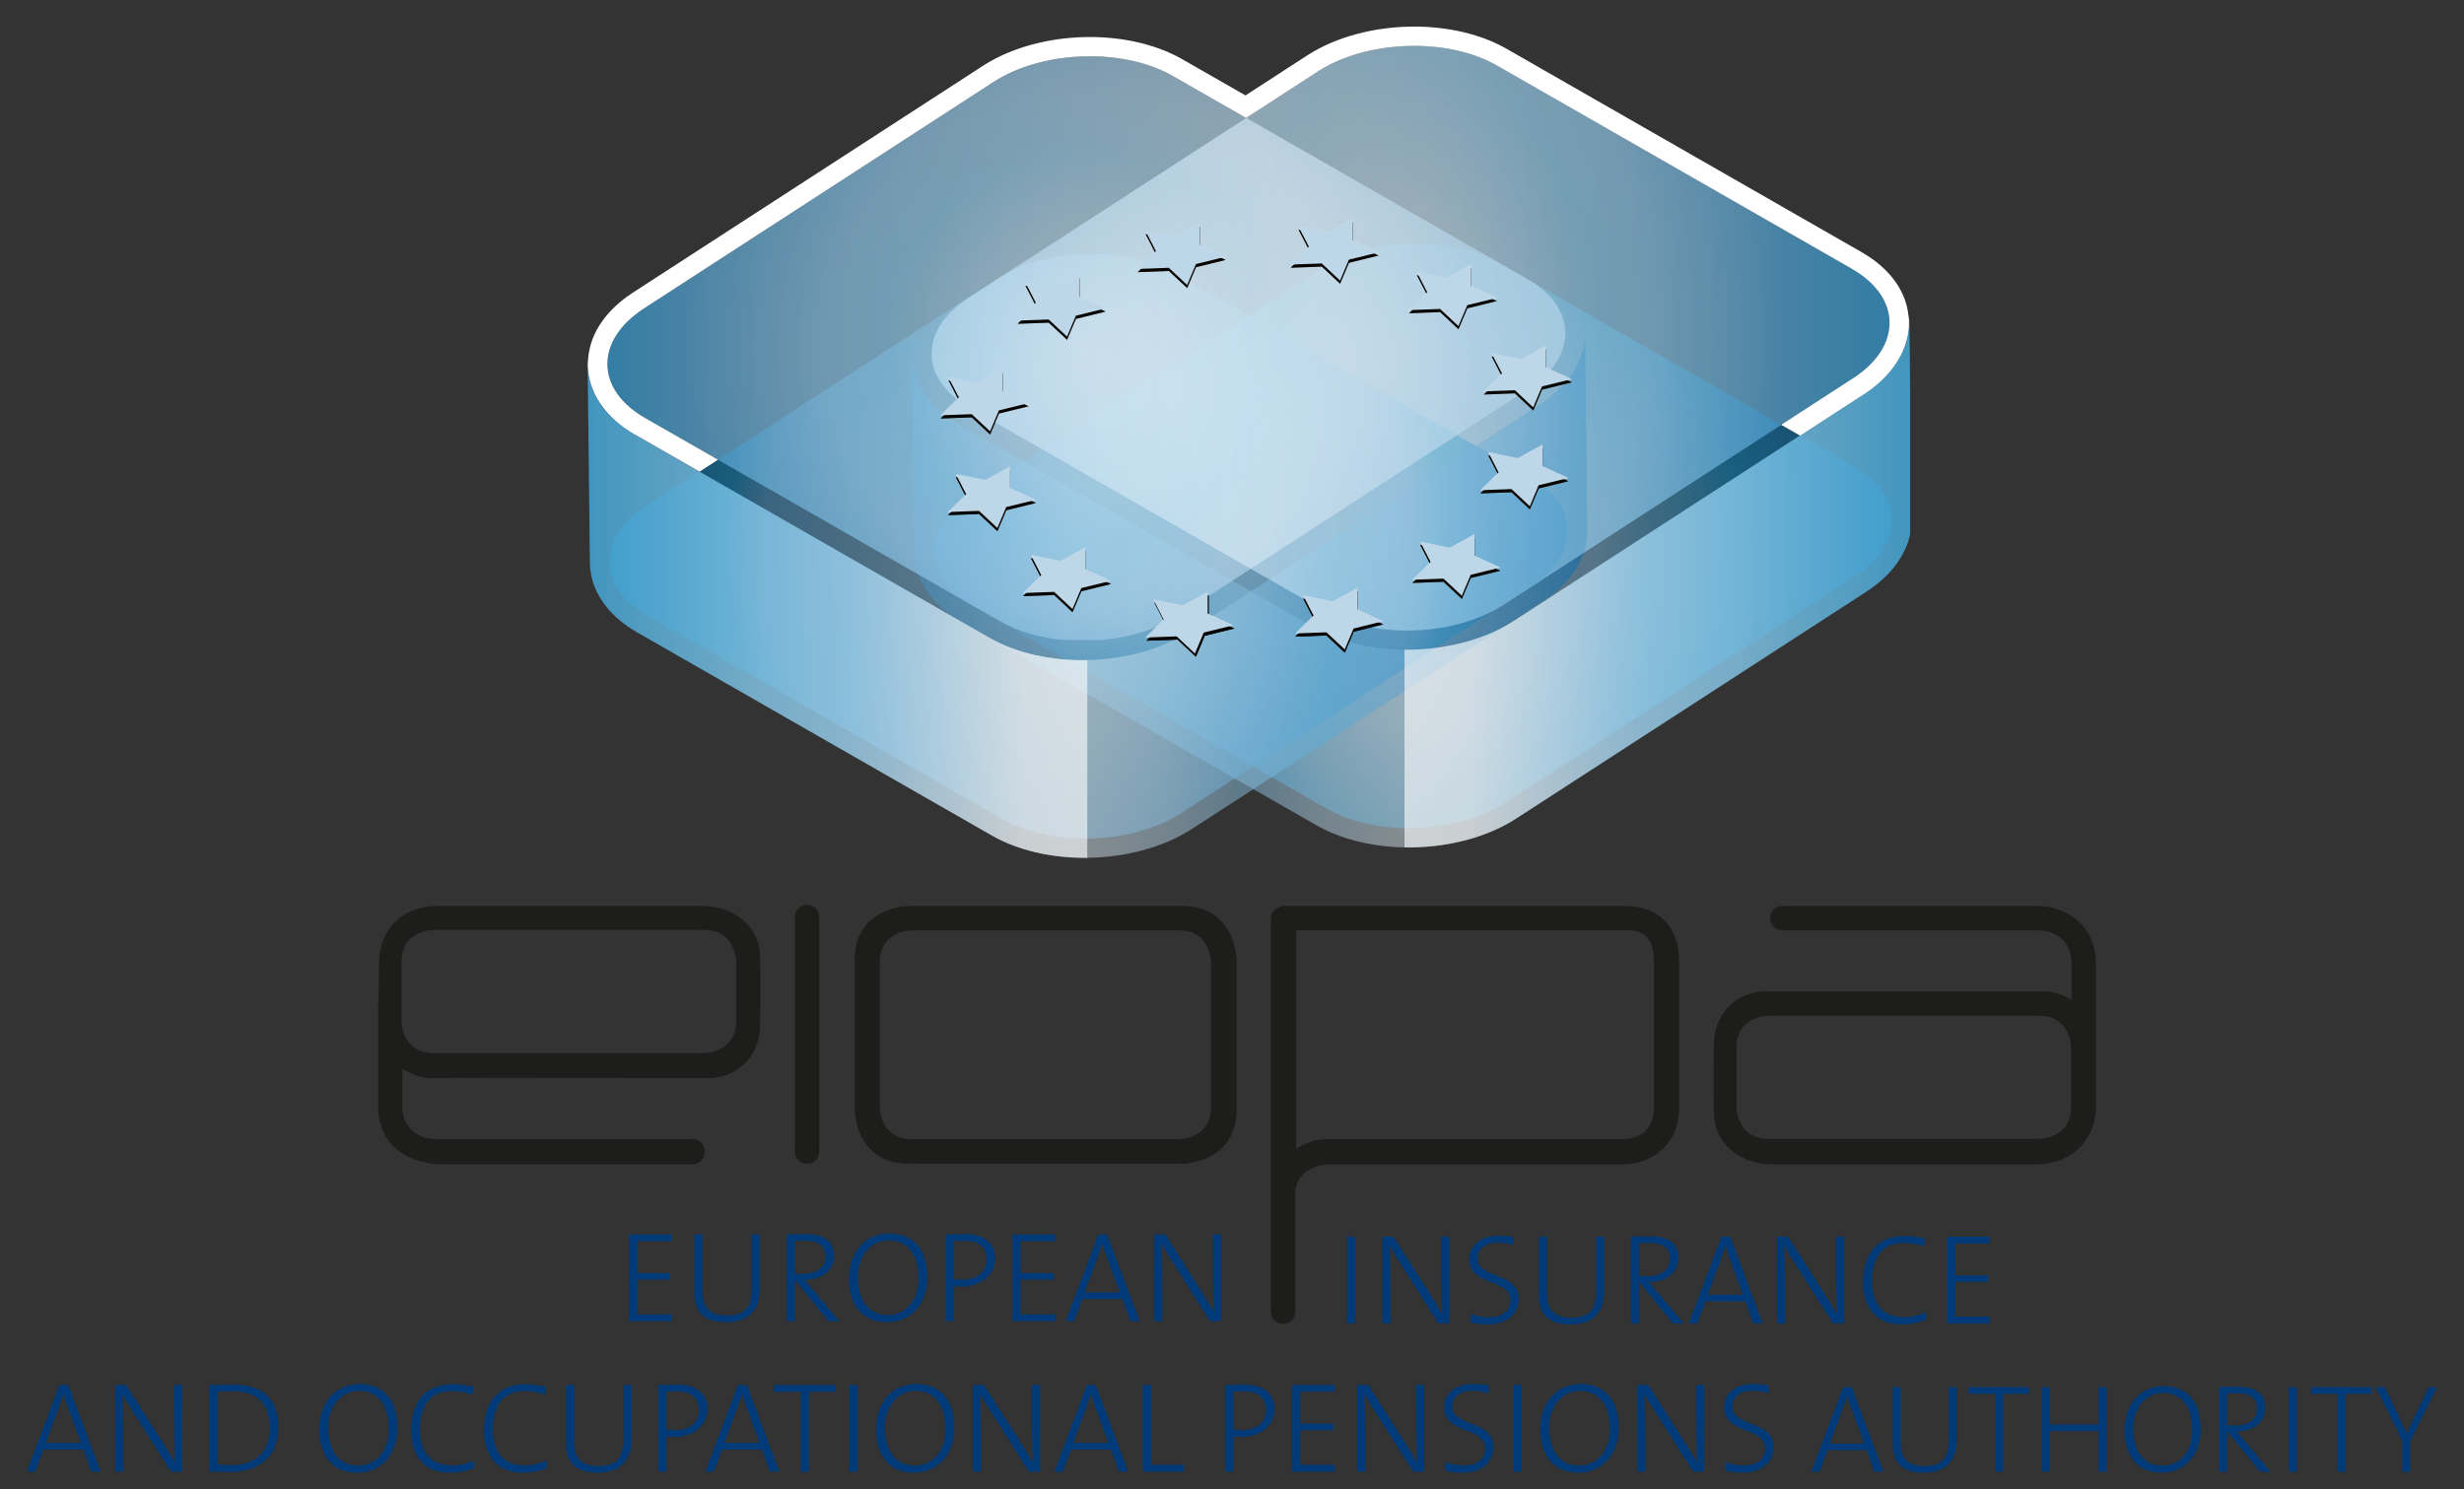 <svg xmlns="http://www.w3.org/2000/svg" xmlns:xlink="http://www.w3.org/1999/xlink" viewBox="0 0 767.34 463.85"><rect x="0" y="0" width="767.34" height="463.85" fill="#333333" stroke="none"/><defs><style>      .cls-1 {        fill: none;      }      .cls-2 {        fill: url(#Neues_Verlaufsfeld_7_unten);      }      .cls-2, .cls-3, .cls-4, .cls-5, .cls-6, .cls-7 {        mix-blend-mode: multiply;      }      .cls-2, .cls-6, .cls-7 {        opacity: .6;      }      .cls-3 {        fill: url(#Neues_Verlaufsfeld_oben_neu);      }      .cls-3, .cls-5 {        opacity: .4;      }      .cls-8 {        fill: #003a78;      }      .cls-9 {        fill: url(#radial-gradient-2);      }      .cls-4 {        opacity: .5;      }      .cls-10 {        fill: url(#linear-gradient-4);      }      .cls-11 {        fill: url(#linear-gradient-3);      }      .cls-12 {        fill: url(#linear-gradient-2);      }      .cls-13 {        fill: url(#Neues_Verlaufsfeld_10);      }      .cls-14 {        fill: url(#radial-gradient);      }      .cls-15 {        fill: url(#linear-gradient);      }      .cls-16 {        fill: #1d1d1b;      }      .cls-17 {        isolation: isolate;      }      .cls-18 {        clip-path: url(#clippath-11);      }      .cls-19 {        clip-path: url(#clippath-10);      }      .cls-20 {        clip-path: url(#clippath-1);      }      .cls-21 {        clip-path: url(#clippath-3);      }      .cls-22 {        clip-path: url(#clippath-4);      }      .cls-23 {        clip-path: url(#clippath-2);      }      .cls-24 {        clip-path: url(#clippath-7);      }      .cls-25 {        clip-path: url(#clippath-9);      }      .cls-26 {        clip-path: url(#clippath-8);      }      .cls-27 {        clip-path: url(#clippath-5);      }      .cls-5 {        fill: url(#linear-gradient-5);      }      .cls-28, .cls-7 {        fill: #fff;      }      .cls-29 {        fill: #bdd6e8;      }      .cls-6 {        fill: url(#Neues_Verlaufsfeld_7_unten-2);      }      .cls-30 {        fill: url(#Neues_Verlaufsfeld_5);      }      .cls-31 {        fill: #080500;      }      .cls-32 {        fill: #a4c6df;      }    </style><radialGradient id="Neues_Verlaufsfeld_10" data-name="Neues Verlaufsfeld 10" cx="440.01" cy="166.95" fx="440.01" fy="166.95" r="123.57" gradientUnits="userSpaceOnUse"><stop offset="0" stop-color="#d5e6ef"></stop><stop offset=".16" stop-color="#b7d7e9"></stop><stop offset=".29" stop-color="#90c3e2"></stop><stop offset=".48" stop-color="#74b4db"></stop><stop offset=".56" stop-color="#56a7d3"></stop><stop offset=".65" stop-color="#3e9dcd"></stop><stop offset=".82" stop-color="#008bca"></stop><stop offset=".91" stop-color="#007dc0"></stop><stop offset="1" stop-color="#0072b5"></stop></radialGradient><clipPath id="clippath-1"><rect class="cls-1" x="206.65" y="-63.65" width="413.61" height="406.68"></rect></clipPath><clipPath id="clippath-2"><path class="cls-1" d="M410.44,22.26l-109,70.63c-7.51,4.87-11.28,11.06-11.31,17.15v.16c.03,6.2,3.94,12.28,11.7,16.73l110.54,63.33c15.45,8.85,40.56,8.02,55.8-1.85l109-70.63c15.24-9.87,15.06-25.19-.39-34.05l-110.54-63.33c-7.17-4.11-16.42-6.13-25.8-6.13-10.83,0-21.83,2.7-29.99,7.98"></path></clipPath><radialGradient id="radial-gradient" cx="-36.81" cy="560.83" fx="-36.81" fy="560.83" r="1" gradientTransform="translate(4636.02 -101595.95) scale(114.01 181.34)" gradientUnits="userSpaceOnUse"><stop offset="0" stop-color="#d5e6ef"></stop><stop offset=".16" stop-color="#b7d7e9"></stop><stop offset=".29" stop-color="#90c3e2"></stop><stop offset=".33" stop-color="#85bee0"></stop><stop offset=".48" stop-color="#58abd8"></stop><stop offset=".65" stop-color="#5a9fcc"></stop><stop offset="1" stop-color="#0067ac"></stop></radialGradient><clipPath id="clippath-3"><rect class="cls-1" x="281.67" y="97.33" width="317.76" height="171.47"></rect></clipPath><clipPath id="clippath-4"><path class="cls-1" d="M580.48,122.74l-109,70.62c-9.38,6.08-21.86,9.12-34.1,9.01v61.56c12.47.24,25.25-2.8,34.81-8.99l109-70.63c7.74-5.01,12.29-11.41,13.68-17.98v-44.59l-.25-21.58c.1,8.12-4.61,16.4-14.14,22.57"></path></clipPath><linearGradient id="linear-gradient" x1="-36.79" y1="560.84" x2="-35.79" y2="560.84" gradientTransform="translate(6322.2 -89994.45) scale(159.99 160.79)" gradientUnits="userSpaceOnUse"><stop offset="0" stop-color="#d5e6ef"></stop><stop offset=".16" stop-color="#b7d7e9"></stop><stop offset=".29" stop-color="#90c3e2"></stop><stop offset=".33" stop-color="#85bee0"></stop><stop offset=".48" stop-color="#58abd8"></stop><stop offset=".65" stop-color="#5a9fcc"></stop><stop offset="1" stop-color="#0067ac"></stop></linearGradient><clipPath id="clippath-5"><path class="cls-1" d="M284.7,172.07c.1,8.12,4.99,16.07,14.65,21.61l110.54,63.33c7.76,4.44,17.52,6.74,27.48,6.93v-61.56c-10.21-.1-20.25-2.39-28.19-6.93l-110.54-63.33c-9.66-5.54-14.55-13.5-14.64-21.61l.7,61.58Z"></path></clipPath><linearGradient id="linear-gradient-2" x1="-36.79" y1="560.83" x2="-35.79" y2="560.83" gradientTransform="translate(6042.17 -87952.11) scale(156.59 157.16)" gradientUnits="userSpaceOnUse"><stop offset="0" stop-color="#0066ab"></stop><stop offset=".35" stop-color="#5a9fcc"></stop><stop offset=".52" stop-color="#58abd8"></stop><stop offset=".65" stop-color="#7ebbde"></stop><stop offset=".71" stop-color="#90c3e2"></stop><stop offset=".81" stop-color="#afd3e7"></stop><stop offset=".84" stop-color="#b7d7e9"></stop><stop offset="1" stop-color="#d5e6ef"></stop></linearGradient><radialGradient id="Neues_Verlaufsfeld_5" data-name="Neues Verlaufsfeld 5" cx="339.03" cy="170.15" fx="339.03" fy="170.15" r="123.58" gradientUnits="userSpaceOnUse"><stop offset="0" stop-color="#d5e6ef"></stop><stop offset=".16" stop-color="#b7d7e9"></stop><stop offset=".29" stop-color="#90c3e2"></stop><stop offset=".48" stop-color="#74b4db"></stop><stop offset=".49" stop-color="#71b2d9"></stop><stop offset=".65" stop-color="#59a2cf"></stop><stop offset=".82" stop-color="#4396ce"></stop><stop offset=".91" stop-color="#0087c4"></stop><stop offset="1" stop-color="#0078b8"></stop></radialGradient><clipPath id="clippath-7"><rect class="cls-1" x="162.61" y="-63.65" width="408.28" height="410.43"></rect></clipPath><clipPath id="clippath-8"><path class="cls-1" d="M339.44,17.51c-10.83,0-21.83,2.7-29.98,7.98l-109,70.63c-7.53,4.88-11.29,11.08-11.31,17.18v.1c.02,6.21,3.93,12.31,11.7,16.76l110.54,63.33c5.66,3.24,12.61,5.18,19.9,5.86h11.85c8.81-.8,17.37-3.39,24.04-7.71l109-70.63c15.24-9.87,15.06-25.19-.39-34.04l-110.54-63.33c-7.17-4.1-16.42-6.13-25.79-6.13h-.02Z"></path></clipPath><radialGradient id="radial-gradient-2" cx="-36.8" cy="560.83" fx="-36.8" fy="560.83" r="1" gradientTransform="translate(4844.93 -69838.6) scale(122.5 124.72)" xlink:href="#radial-gradient"></radialGradient><clipPath id="clippath-9"><rect class="cls-1" x="181.22" y="102.65" width="316.55" height="169.43"></rect></clipPath><clipPath id="clippath-10"><path class="cls-1" d="M479.49,125.98l-109,70.62c-8.8,5.7-20.32,8.73-31.82,8.99v61.59c11.73-.15,23.54-3.18,32.53-9l109-70.62c9.38-6.07,14.08-14.18,14.14-22.17v-.39l-.71-61.58c.09,8.12-4.61,16.4-14.14,22.57"></path></clipPath><linearGradient id="linear-gradient-3" x1="-36.79" y1="560.83" x2="-35.79" y2="560.83" gradientTransform="translate(6146.86 -88522.07) scale(157.9 158.17)" xlink:href="#linear-gradient"></linearGradient><clipPath id="clippath-11"><path class="cls-1" d="M183.01,113.77l.7,61.54c.09,8.12,4.99,16.07,14.65,21.61l110.54,63.33c8.07,4.62,18.32,6.91,28.7,6.94h.32c.25,0,.5,0,.75,0v-61.59c-10.99.25-21.95-2.03-30.48-6.92l-110.55-63.33c-9.64-5.52-14.53-13.47-14.64-21.57h0Z"></path></clipPath><linearGradient id="linear-gradient-4" x1="-36.79" y1="560.83" x2="-35.79" y2="560.83" gradientTransform="translate(5960.5 -88141.64) scale(157.08 157.5)" gradientUnits="userSpaceOnUse"><stop offset="0" stop-color="#0067ac"></stop><stop offset=".35" stop-color="#5a9fcc"></stop><stop offset=".52" stop-color="#58abd8"></stop><stop offset=".65" stop-color="#7ebbde"></stop><stop offset=".71" stop-color="#90c3e2"></stop><stop offset=".81" stop-color="#afd3e7"></stop><stop offset=".84" stop-color="#b7d7e9"></stop><stop offset="1" stop-color="#d5e6ef"></stop></linearGradient><linearGradient id="Neues_Verlaufsfeld_oben_neu" data-name="Neues Verlaufsfeld oben neu" x1="290.13" y1="105.33" x2="588.48" y2="105.33" gradientUnits="userSpaceOnUse"><stop offset="0" stop-color="#fff"></stop><stop offset=".31" stop-color="#fff"></stop><stop offset=".65" stop-color="#bfe5fb"></stop><stop offset=".86" stop-color="#9cd8f7"></stop><stop offset=".94" stop-color="#73ccf3"></stop><stop offset="1" stop-color="#5bc5f2"></stop></linearGradient><linearGradient id="Neues_Verlaufsfeld_7_unten" data-name="Neues Verlaufsfeld 7 unten" x1="436.9" y1="182.06" x2="596.89" y2="182.06" gradientUnits="userSpaceOnUse"><stop offset="0" stop-color="#fff"></stop><stop offset=".13" stop-color="#fff"></stop><stop offset=".42" stop-color="#bfe5fb"></stop><stop offset="1" stop-color="#5bc5f2"></stop></linearGradient><linearGradient id="linear-gradient-5" x1="487.5" y1="108.44" x2="189.14" y2="108.44" gradientUnits="userSpaceOnUse"><stop offset="0" stop-color="#fff"></stop><stop offset=".31" stop-color="#fff"></stop><stop offset=".65" stop-color="#bfe5fb"></stop><stop offset=".9" stop-color="#9cd8f7"></stop><stop offset=".96" stop-color="#73ccf3"></stop><stop offset="1" stop-color="#5bc5f2"></stop></linearGradient><linearGradient id="Neues_Verlaufsfeld_7_unten-2" data-name="Neues Verlaufsfeld 7 unten" x1="338.68" y1="190.48" x2="183.01" y2="190.48" xlink:href="#Neues_Verlaufsfeld_7_unten"></linearGradient></defs><g class="cls-17"><g id="RAUTE_heller" data-name="RAUTE heller"><g><path class="cls-16" d="M637.79,282.46c-1.63-.27-2.98-.27-2.98-.27h-79.67c-5.15,0-5.15,7.59,0,7.59h79.67c5.69,0,10.3,3.79,10.3,10.3v11.38c-2.71-1.9-5.96-2.71-9.49-2.71h-85.36c-9.21,0-16.26,6.5-16.53,16.26-.27,13.28,0,21.14,0,21.14,0,10.03,8.13,16.53,18.16,16.53h82.38c10.03,0,18.16-6.78,18.43-17.62v-44.99c0-9.76-6.23-15.99-14.91-17.62ZM645,344.79c0,9.92-9.92,9.92-9.92,9.92h-84.37c-9.92,0-9.92-9.92-9.92-9.92v-18.5c0-9.92,9.92-9.92,9.92-9.92h84.37c9.92,0,9.92,9.92,9.92,9.92v18.5Z"></path><path class="cls-16" d="M506.36,282.19h-106.5c-2.17,0-4.06,1.9-4.06,3.79v122.49c0,5.15,7.59,5.15,7.59,0v-35.77c0-.54,0-1.9,0-1.9,1.08-7.59,9.21-8.13,10.3-8.13h91.33c10.57,0,17.89-7.32,17.89-17.34v-46.34c0-10.3-6.5-16.8-16.53-16.8ZM515.03,345.33c0,5.96-3.79,9.48-10.03,9.48h-91.33c-3.79,0-7.05,1.08-10.03,2.98v-68.02h103.52c5.42,0,7.86,3.52,7.86,9.21v46.34Z"></path><path class="cls-16" d="M368.09,282.19h-84.95s-17.01,0-17.01,17.01v46.27s0,17.01,17.01,17.01h84.95s17.01,0,17.01-17.01v-46.27s0-17.01-17.01-17.01ZM377.12,344.9c0,9.92-9.92,9.92-9.92,9.92h-83.29c-9.92,0-9.92-9.92-9.92-9.92v-45.2c0-9.92,9.92-9.92,9.92-9.92h83.29c9.92,0,9.92,9.92,9.92,9.92v45.2Z"></path><path id="i" class="cls-16" d="M255.14,358.61v-72.9c0-5.15-7.59-5.15-7.59,0v72.9c0,5.15,7.59,5.15,7.59,0"></path><path class="cls-16" d="M236.72,298.45c0-10.03-8.13-16.26-18.16-16.26h-82.38c-10.03,0-17.89,6.5-18.16,17.34,0,8.4-.27,14.09-.27,17.34v27.91c0,9.48,6.23,15.72,14.9,17.34l2.98.54h79.95c5.15,0,5.15-7.86,0-7.86h-79.95c-5.69,0-10.3-3.79-10.3-10.03v-11.92c2.71,1.9,5.96,2.98,9.48,2.98,11.11-.27,85.37,0,85.37,0,9.48,0,16.26-6.5,16.53-16.53.27-13.28,0-20.87,0-20.87ZM229.25,318.07c0,9.92-9.92,9.92-9.92,9.92h-84.37c-9.92,0-9.92-9.92-9.92-9.92v-18.5c0-9.92,9.92-9.92,9.92-9.92h84.37c9.92,0,9.92,9.92,9.92,9.92v18.5Z"></path><g id="_...AUTHORITY" data-name="...AUTHORITY"><path id="INSURANCE" class="cls-8" d="M619.65,412.21v-2.12h-10.76v-10.8h10.24v-2.04h-10.24v-9.96h10.76v-2.08h-13.32v27h13.32ZM599.93,411.01l-.28-2.28c-1.72.88-4.4,1.56-6.6,1.56-6.88,0-10.08-4.2-10.08-11.44,0-6.32,2.76-11.72,9.68-11.72,2.2,0,4.32.32,6.64,1.08l.28-2.4c-2.04-.52-4.24-.84-6.36-.84-9.24,0-13,6.28-13,14.32s4,13.24,12.08,13.24c2.92,0,5.52-.6,7.64-1.52M574.29,412.21v-27h-2.56v7.2c0,5.24.16,13.2.28,17-1.04-1.88-2.16-3.8-3.32-5.64l-11.8-18.56h-3.48v27h2.56v-7.96c0-5.04-.16-13.16-.28-16.36.88,1.76,1.92,3.52,3.16,5.44l11.96,18.88h3.48ZM542.78,403.25h-10.96l4.24-11.52c.48-1.28.88-2.52,1.24-3.8h.04c.36,1.36.68,2.56,1.2,3.88l4.24,11.44ZM548.94,412.21l-10.12-27h-2.76l-10.16,27h2.68l2.52-6.88h12.44l2.44,6.88h2.96ZM520.02,392.17c0,3.12-2.52,5.32-6.92,5.32-1.28,0-2.12-.04-2.6-.08v-10.16c.88-.08,1.72-.12,2.76-.12,4.32,0,6.76,1.28,6.76,5.04M524.38,412.21l-8.44-10.04c-.72-.88-1.64-1.92-2.44-2.8,5.16-.08,9.2-2.68,9.2-7.64s-3.84-6.64-8.72-6.64c-2.84,0-4.4.04-6.04.12v27h2.56v-12.76h.12l10.36,12.76h3.4ZM499.59,402.01v-16.8h-2.52v17.04c0,6.04-2.6,8.2-7.76,8.2-6.16,0-7.52-3.4-7.52-7.4v-17.84h-2.56v18.12c0,4.52,1.52,9.2,9.84,9.2,7,0,10.52-3.68,10.52-10.52M472.99,404.53c0-8.44-12.84-6.08-12.84-12.6,0-2.96,2.24-4.92,6.36-4.92,1.6,0,3.36.28,4.88.76l.16-2.4c-1.56-.28-3.12-.48-4.84-.48-5.76,0-9.16,3.12-9.16,7.32,0,8.4,12.8,6,12.8,12.68,0,3.92-3.12,5.4-6.76,5.4-1.88,0-3.92-.44-5.52-1l-.16,2.56c1.48.44,3.4.68,5.44.68,5.96,0,9.64-3.28,9.64-8M451.39,412.21v-27h-2.56v7.2c0,5.24.16,13.2.28,17-1.04-1.88-2.16-3.8-3.32-5.64l-11.8-18.56h-3.48v27h2.56v-7.96c0-5.04-.16-13.16-.28-16.36.88,1.76,1.92,3.52,3.16,5.44l11.96,18.88h3.48ZM422.04,385.21h-2.56v27h2.56v-27Z"></path><path id="EUROPEAN" class="cls-8" d="M380.28,411.51v-27h-2.56v7.2c0,5.24.16,13.2.28,17-1.04-1.88-2.16-3.8-3.32-5.64l-11.8-18.56h-3.48v27h2.56v-7.96c0-5.04-.16-13.16-.28-16.36.88,1.76,1.92,3.52,3.16,5.44l11.96,18.88h3.48ZM348.77,402.55h-10.96l4.24-11.52c.48-1.28.88-2.52,1.24-3.8h.04c.36,1.36.68,2.56,1.2,3.88l4.24,11.44ZM354.93,411.51l-10.12-27h-2.76l-10.16,27h2.68l2.52-6.88h12.44l2.44,6.88h2.96ZM328.65,411.51v-2.12h-10.76v-10.8h10.24v-2.04h-10.24v-9.96h10.76v-2.08h-13.32v27h13.32ZM307.25,392.39c0,3.68-2.8,6.16-7.44,6.2-.96,0-1.88-.08-2.68-.2v-11.8c.92-.08,1.88-.08,3.12-.08,4.72,0,7,2.04,7,5.88M309.93,391.94c0-4.44-3.24-7.56-9.2-7.56-2.24,0-4.32.04-6.16.12v27h2.56v-10.92c.8.08,1.64.12,2.48.12,5.76,0,10.32-3.48,10.32-8.76M286.05,398.19c0,7.36-4.48,11.44-9.48,11.44-6.32,0-9.4-4.88-9.4-11.88s4.4-11.4,9.44-11.4c5.92,0,9.44,4.32,9.44,11.84M288.81,397.75c0-8.6-4.48-13.56-11.88-13.56-6.84,0-12.52,5-12.52,14.08,0,8.12,3.84,13.56,11.84,13.56,6.88,0,12.56-5.04,12.56-14.08M257.05,391.47c0,3.12-2.52,5.32-6.92,5.32-1.28,0-2.12-.04-2.6-.08v-10.16c.88-.08,1.72-.12,2.76-.12,4.32,0,6.76,1.28,6.76,5.04M261.41,411.51l-8.44-10.04c-.72-.88-1.64-1.92-2.44-2.8,5.16-.08,9.2-2.68,9.2-7.64s-3.84-6.64-8.72-6.64c-2.84,0-4.4.04-6.04.12v27h2.56v-12.76h.12l10.36,12.76h3.4ZM236.62,401.31v-16.8h-2.52v17.04c0,6.04-2.6,8.2-7.76,8.2-6.16,0-7.52-3.4-7.52-7.4v-17.84h-2.56v18.12c0,4.52,1.52,9.2,9.84,9.2,7,0,10.52-3.68,10.52-10.52M209.26,411.51v-2.12h-10.76v-10.8h10.24v-2.04h-10.24v-9.96h10.76v-2.08h-13.32v27h13.32Z"></path><path id="_...AUTHORITY-2" data-name="...AUTHORITY" class="cls-8" d="M759.02,432.05h-2.65l-4.56,9.4c-.82,1.72-1.68,3.47-2.34,5.15h-.04c-.62-1.56-1.33-3.16-2.11-4.76l-4.68-9.79h-2.77l8.23,16.73v9.59h2.5v-9.59l8.42-16.73ZM738.58,434.12v-2.07h-18.8v2.07h8.15v24.26h2.5v-24.26h8.15ZM715.3,432.05h-2.5v26.32h2.5v-26.32ZM702.82,438.84c0,3.04-2.46,5.19-6.75,5.19-1.25,0-2.07-.04-2.54-.08v-9.91c.86-.08,1.68-.12,2.69-.12,4.21,0,6.59,1.25,6.59,4.91M707.07,458.38l-8.23-9.79c-.7-.86-1.6-1.87-2.38-2.73,5.03-.08,8.97-2.61,8.97-7.45s-3.74-6.47-8.5-6.47c-2.77,0-4.29.04-5.89.12v26.32h2.5v-12.44h.12l10.1,12.44h3.32ZM682.74,445.39c0,7.18-4.37,11.15-9.24,11.15-6.16,0-9.16-4.76-9.16-11.58s4.29-11.11,9.2-11.11c5.77,0,9.2,4.21,9.2,11.54M685.43,444.96c0-8.38-4.37-13.22-11.58-13.22-6.67,0-12.21,4.87-12.21,13.73,0,7.92,3.74,13.22,11.54,13.22,6.71,0,12.25-4.91,12.25-13.73M656.02,458.38v-26.32h-2.5v11.62h-15.05v-11.62h-2.5v26.32h2.5v-12.64h15.05v12.64h2.5ZM631.88,434.12v-2.07h-18.8v2.07h8.15v24.26h2.5v-24.26h8.15ZM609.34,448.43v-16.38h-2.46v16.61c0,5.89-2.53,8-7.57,8-6.01,0-7.33-3.31-7.33-7.21v-17.39h-2.5v17.67c0,4.41,1.48,8.97,9.59,8.97,6.83,0,10.26-3.59,10.26-10.26M580.53,449.64h-10.69l4.14-11.23c.47-1.25.86-2.46,1.21-3.71h.04c.35,1.33.66,2.5,1.17,3.78l4.13,11.15ZM586.53,458.38l-9.87-26.32h-2.69l-9.91,26.32h2.61l2.46-6.71h12.13l2.38,6.71h2.89ZM552.33,450.7c0-8.44-12.84-6.08-12.84-12.6,0-2.96,2.24-4.92,6.36-4.92,1.6,0,3.36.28,4.88.76l.16-2.4c-1.56-.28-3.12-.48-4.84-.48-5.76,0-9.16,3.12-9.16,7.32,0,8.4,12.8,6,12.8,12.68,0,3.92-3.12,5.4-6.76,5.4-1.88,0-3.92-.44-5.52-1l-.16,2.56c1.48.44,3.4.68,5.44.68,5.96,0,9.64-3.28,9.64-8M530.73,458.38v-27h-2.56v7.2c0,5.24.16,13.2.28,17-1.04-1.88-2.16-3.8-3.32-5.64l-11.8-18.56h-3.48v27h2.56v-7.96c0-5.04-.16-13.16-.28-16.36.88,1.76,1.92,3.52,3.16,5.44l11.96,18.88h3.48ZM501.33,445.06c0,7.36-4.48,11.44-9.48,11.44-6.32,0-9.4-4.88-9.4-11.88s4.4-11.4,9.44-11.4c5.92,0,9.44,4.32,9.44,11.84M504.09,444.62c0-8.6-4.48-13.56-11.88-13.56-6.84,0-12.52,5-12.52,14.08,0,8.12,3.84,13.56,11.84,13.56,6.88,0,12.56-5.04,12.56-14.08M473.93,431.38h-2.56v27h2.56v-27ZM465.13,450.7c0-8.44-12.84-6.08-12.84-12.6,0-2.96,2.24-4.92,6.36-4.92,1.6,0,3.36.28,4.88.76l.16-2.4c-1.56-.28-3.12-.48-4.84-.48-5.76,0-9.16,3.12-9.16,7.32,0,8.4,12.8,6,12.8,12.68,0,3.92-3.12,5.4-6.76,5.4-1.88,0-3.92-.44-5.52-1l-.16,2.56c1.48.44,3.4.68,5.44.68,5.96,0,9.64-3.28,9.64-8M443.53,458.38v-27h-2.56v7.2c0,5.24.16,13.2.28,17-1.04-1.88-2.16-3.8-3.32-5.64l-11.8-18.56h-3.48v27h2.56v-7.96c0-5.04-.16-13.16-.28-16.36.88,1.76,1.92,3.52,3.16,5.44l11.96,18.88h3.48ZM415.65,458.38v-2.12h-10.76v-10.8h10.24v-2.04h-10.24v-9.96h10.76v-2.08h-13.32v27h13.32ZM394.25,439.26c0,3.68-2.8,6.16-7.44,6.2-.96,0-1.88-.08-2.68-.2v-11.8c.92-.08,1.88-.08,3.12-.08,4.72,0,7,2.04,7,5.88M396.93,438.82c0-4.44-3.24-7.56-9.2-7.56-2.24,0-4.32.04-6.16.12v27h2.56v-10.92c.8.08,1.64.12,2.48.12,5.76,0,10.32-3.48,10.32-8.76M368.73,458.38v-2.12h-10.32v-24.88h-2.56v27h12.88ZM345.21,449.42h-10.96l4.24-11.52c.48-1.28.88-2.52,1.24-3.8h.04c.36,1.36.68,2.56,1.2,3.88l4.24,11.44ZM351.37,458.38l-10.12-27h-2.76l-10.16,27h2.68l2.52-6.88h12.44l2.44,6.88h2.96ZM323.85,458.38v-27h-2.56v7.2c0,5.24.16,13.2.28,17-1.04-1.88-2.16-3.8-3.32-5.64l-11.8-18.56h-3.48v27h2.56v-7.96c0-5.04-.16-13.16-.28-16.36.88,1.76,1.92,3.52,3.16,5.44l11.96,18.88h3.48ZM294.45,445.06c0,7.36-4.48,11.44-9.48,11.44-6.32,0-9.4-4.88-9.4-11.88s4.4-11.4,9.44-11.4c5.92,0,9.44,4.32,9.44,11.84M297.21,444.62c0-8.6-4.48-13.56-11.88-13.56-6.84,0-12.52,5-12.52,14.08,0,8.12,3.84,13.56,11.84,13.56,6.88,0,12.56-5.04,12.56-14.08M267.05,431.38h-2.56v27h2.56v-27ZM260.29,433.5v-2.12h-19.28v2.12h8.36v24.88h2.56v-24.88h8.36ZM236.54,449.42h-10.96l4.24-11.52c.48-1.28.88-2.52,1.24-3.8h.04c.36,1.36.68,2.56,1.2,3.88l4.24,11.44ZM242.7,458.38l-10.12-27h-2.76l-10.16,27h2.68l2.52-6.88h12.44l2.44,6.88h2.96ZM217.66,439.26c0,3.68-2.8,6.16-7.44,6.2-.96,0-1.88-.08-2.68-.2v-11.8c.92-.08,1.88-.08,3.12-.08,4.72,0,7,2.04,7,5.88M220.34,438.82c0-4.44-3.24-7.56-9.2-7.56-2.24,0-4.32.04-6.16.12v27h2.56v-10.92c.8.08,1.64.12,2.48.12,5.76,0,10.32-3.48,10.32-8.76M196.62,448.18v-16.8h-2.52v17.04c0,6.04-2.6,8.2-7.76,8.2-6.16,0-7.52-3.4-7.52-7.4v-17.84h-2.56v18.12c0,4.52,1.52,9.2,9.84,9.2,7,0,10.52-3.68,10.52-10.52M170.43,457.18l-.28-2.28c-1.72.88-4.4,1.56-6.6,1.56-6.88,0-10.08-4.2-10.08-11.44,0-6.32,2.76-11.72,9.68-11.72,2.2,0,4.32.32,6.64,1.08l.28-2.4c-2.04-.52-4.24-.84-6.36-.84-9.24,0-13,6.28-13,14.32s4,13.24,12.08,13.24c2.92,0,5.52-.6,7.64-1.52M147.75,457.18l-.28-2.28c-1.72.88-4.4,1.56-6.6,1.56-6.88,0-10.08-4.2-10.08-11.44,0-6.32,2.76-11.72,9.68-11.72,2.2,0,4.32.32,6.64,1.08l.28-2.4c-2.04-.52-4.24-.84-6.36-.84-9.24,0-13,6.28-13,14.32s4,13.24,12.08,13.24c2.92,0,5.52-.6,7.64-1.52M121.07,445.06c0,7.36-4.48,11.44-9.48,11.44-6.32,0-9.4-4.88-9.4-11.88s4.4-11.4,9.44-11.4c5.92,0,9.44,4.32,9.44,11.84M123.83,444.62c0-8.6-4.48-13.56-11.88-13.56-6.84,0-12.52,5-12.52,14.08,0,8.12,3.84,13.56,11.84,13.56,6.88,0,12.56-5.04,12.56-14.08M84.03,444.82c0,8-4.96,11.56-12.16,11.56-1.16,0-2.92-.12-4.12-.28v-22.64c1.16-.04,3.12-.12,4.68-.12,7.6,0,11.6,3.8,11.6,11.48M86.71,444.66c0-9.12-5.08-13.4-13.96-13.4-2.64,0-5.48.12-7.56.12v27c1.76-.04,3.64.12,6.32.12,8.84,0,15.2-4.56,15.2-13.84M56.72,458.38v-27h-2.56v7.2c0,5.24.16,13.2.28,17-1.04-1.88-2.16-3.8-3.32-5.64l-11.8-18.56h-3.48v27h2.56v-7.96c0-5.04-.16-13.16-.28-16.36.88,1.76,1.92,3.52,3.16,5.44l11.96,18.88h3.48ZM25.2,449.42h-10.96l4.24-11.52c.48-1.28.88-2.52,1.24-3.8h.04c.36,1.36.68,2.56,1.2,3.88l4.24,11.44ZM31.36,458.38l-10.12-27h-2.76l-10.16,27h2.68l2.52-6.88h12.44l2.44,6.88h2.96Z"></path></g><path class="cls-7" d="M576.77,83.74c15.45,8.85,15.63,24.17.39,34.05l-22.4,14.51,5.82,3.33,19.89-12.89c9.53-6.17,14.23-14.45,14.14-22.57,0-7.02-17.84-16.43-17.84-16.43Z"></path><path class="cls-7" d="M200.46,96.13c-7.53,4.87-11.29,11.08-11.31,17.18v.1c.02,6.21,3.93,12.31,11.7,16.76l22.72,13.01-5.73,3.72-20.18-11.56c-9.64-5.53-14.53-13.47-14.64-21.57h0c0-8.23,17.45-17.65,17.45-17.65Z"></path><g id="Platformen-2" data-name="Platformen"><g class="cls-4"><path class="cls-13" d="M437.78,75.93c-9.71.5-19.31,3.15-26.63,7.9l-109,70.63c-15.24,9.87-15.06,25.19.39,34.04l110.54,63.33c7.15,4.1,16.36,6.12,25.71,6.13h.17c10.8-.01,21.77-2.71,29.91-7.98l109-70.62c7.47-4.84,11.23-10.99,11.31-17.04v-.4c-.08-6.16-3.99-12.19-11.7-16.61l-110.54-63.33c-6.31-3.62-14.24-5.62-22.45-6.04h-6.72Z"></path></g><g class="cls-4"><g class="cls-20"><g class="cls-23"><rect class="cls-14" x="290.13" y="14.27" width="302.04" height="184.57"></rect></g></g></g><g class="cls-4"><g class="cls-21"><g class="cls-22"><rect class="cls-15" x="437.37" y="100.17" width="157.49" height="164.01"></rect></g><g class="cls-27"><rect class="cls-12" x="284" y="110.5" width="153.38" height="153.44"></rect></g></g></g><g class="cls-4"><path class="cls-30" d="M339.87,79.09c-10.74.05-21.61,2.74-29.71,7.98l-109,70.63c-15.24,9.87-15.06,25.19.39,34.05l110.54,63.33c7.15,4.1,16.36,6.12,25.71,6.13h.17c10.8-.02,21.77-2.71,29.91-7.98l109-70.62c7.52-4.88,11.29-11.08,11.32-17.17v-.14c-.03-6.21-3.94-12.29-11.7-16.74l-110.54-63.33c-7.1-4.07-16.23-6.09-25.52-6.13h-.57Z"></path></g><g class="cls-4"><g class="cls-24"><g class="cls-26"><rect class="cls-9" x="189.14" y="17.51" width="299.11" height="181.84"></rect></g></g></g><g class="cls-4"><g class="cls-25"><g class="cls-19"><rect class="cls-11" x="338.68" y="103.41" width="155.66" height="163.77"></rect></g><g class="cls-18"><rect class="cls-10" x="183.01" y="113.77" width="155.67" height="153.41"></rect></g></g></g></g><g><polygon class="cls-31" points="356.75 72.91 365.99 74.81 373.69 70.56 373.7 77.3 381.7 80.96 372.47 83.23 369.72 89.74 364.01 84.4 354.3 84.77 360 79.2 356.75 72.91"></polygon><polygon class="cls-31" points="319.35 89 328.59 90.9 336.28 86.65 336.29 93.39 344.3 97.05 335.07 99.32 332.31 105.84 326.6 100.5 316.9 100.86 322.59 95.29 319.35 89"></polygon><polygon class="cls-31" points="320.32 126.55 311.1 128.81 308.34 135.33 302.63 129.99 292.93 130.35 298.63 124.78 295.38 118.49 304.62 120.39 312.31 116.14 312.33 122.88 320.32 126.55"></polygon><polygon class="cls-31" points="322.6 156.66 313.37 158.93 310.62 165.45 304.91 160.11 295.2 160.47 300.9 154.9 297.66 148.61 306.89 150.51 314.59 146.26 314.6 153 322.6 156.66"></polygon><polygon class="cls-31" points="318.59 185.7 324.29 180.14 321.04 173.85 330.28 175.74 337.98 171.49 337.99 178.23 345.99 181.9 336.76 184.16 334.01 190.68 328.3 185.34 318.59 185.7"></polygon><polygon class="cls-31" points="362.72 193.99 359.47 187.7 368.71 189.6 376.41 185.35 376.41 192.09 384.42 195.75 375.19 198.02 372.44 204.54 366.72 199.2 357.02 199.56 362.72 193.99"></polygon><polygon class="cls-31" points="409.09 192.72 405.84 186.43 415.08 188.33 422.77 184.08 422.79 190.82 430.79 194.48 421.56 196.75 418.8 203.27 413.09 197.93 403.39 198.29 409.09 192.72"></polygon><polygon class="cls-31" points="466.71 148.12 463.47 141.82 472.7 143.72 480.4 139.47 480.41 146.21 488.42 149.88 479.18 152.14 476.43 158.66 470.72 153.32 461.01 153.68 466.71 148.12"></polygon><polygon class="cls-31" points="445.53 176.01 442.29 169.71 451.52 171.61 459.22 167.36 459.24 174.1 467.24 177.77 458.01 180.03 455.26 186.55 449.54 181.21 439.84 181.57 445.53 176.01"></polygon><polygon class="cls-31" points="467.77 117.32 464.53 111.03 473.76 112.93 481.46 108.68 481.47 115.42 489.47 119.08 480.24 121.35 477.49 127.87 471.77 122.52 462.07 122.89 467.77 117.32"></polygon><polygon class="cls-31" points="456.96 96.04 454.2 102.56 448.49 97.22 438.78 97.58 444.48 92.01 441.24 85.72 450.48 87.62 458.17 83.37 458.18 90.11 466.18 93.77 456.96 96.04"></polygon><polygon class="cls-31" points="404.38 71.54 413.62 73.44 421.31 69.19 421.32 75.93 429.33 79.59 420.1 81.86 417.34 88.38 411.63 83.04 401.93 83.4 407.63 77.83 404.38 71.54"></polygon><polygon class="cls-32" points="356.73 71.92 365.97 73.82 373.67 69.57 373.68 76.31 381.68 79.97 372.45 82.24 369.7 88.76 363.98 83.41 354.28 83.78 359.98 78.21 356.73 71.92"></polygon><polygon class="cls-32" points="319.33 88.01 328.57 89.91 336.27 85.66 336.27 92.4 344.28 96.06 335.05 98.33 332.3 104.85 326.58 99.51 316.88 99.87 322.57 94.3 319.33 88.01"></polygon><polygon class="cls-32" points="320.31 125.56 311.08 127.82 308.33 134.34 302.61 129 292.91 129.36 298.61 123.8 295.36 117.51 304.6 119.4 312.29 115.15 312.31 121.89 320.31 125.56"></polygon><polygon class="cls-32" points="322.58 155.68 313.35 157.94 310.6 164.46 304.89 159.12 295.18 159.48 300.88 153.92 297.64 147.62 306.87 149.52 314.57 145.27 314.58 152.01 322.58 155.68"></polygon><polygon class="cls-32" points="318.57 184.71 324.27 179.15 321.03 172.85 330.26 174.75 337.96 170.5 337.97 177.24 345.97 180.91 336.75 183.17 333.99 189.69 328.28 184.35 318.57 184.71"></polygon><polygon class="cls-32" points="362.4 193 359.16 186.71 368.39 188.61 376.09 184.36 376.1 191.1 384.1 194.76 374.87 197.03 372.12 203.55 366.41 198.21 356.7 198.57 362.4 193"></polygon><polygon class="cls-32" points="409.07 191.73 405.82 185.44 415.06 187.34 422.75 183.09 422.77 189.83 430.76 193.49 421.54 195.76 418.78 202.28 413.07 196.94 403.37 197.3 409.07 191.73"></polygon><polygon class="cls-32" points="445.51 175.02 442.27 168.72 451.51 170.62 459.2 166.37 459.21 173.11 467.22 176.77 457.99 179.04 455.24 185.56 449.52 180.22 439.82 180.58 445.51 175.02"></polygon><polygon class="cls-32" points="466.69 147.13 463.45 140.83 472.68 142.73 480.38 138.48 480.39 145.22 488.39 148.89 479.16 151.15 476.41 157.67 470.7 152.33 461 152.69 466.69 147.13"></polygon><polygon class="cls-32" points="467.75 116.33 464.51 110.04 473.74 111.94 481.44 107.69 481.45 114.43 489.45 118.09 480.22 120.36 477.47 126.88 471.76 121.54 462.05 121.9 467.75 116.33"></polygon><polygon class="cls-32" points="456.94 95.05 454.18 101.57 448.47 96.23 438.76 96.59 444.46 91.02 441.22 84.73 450.46 86.63 458.15 82.38 458.16 89.12 466.16 92.79 456.94 95.05"></polygon><polygon class="cls-32" points="404.36 70.55 413.59 72.45 421.29 68.2 421.3 74.94 429.31 78.61 420.08 80.87 417.32 87.39 411.61 82.05 401.91 82.41 407.61 76.84 404.36 70.55"></polygon></g><path class="cls-3" d="M410.44,22.26l-109,70.63c-7.51,4.87-11.28,11.06-11.31,17.15v.16c.03,6.2,3.94,12.28,11.7,16.73l110.54,63.33c15.45,8.85,40.56,8.02,55.8-1.85l109-70.63c15.24-9.87,15.06-25.19-.39-34.05l-110.54-63.33c-7.17-4.11-16.42-6.13-25.8-6.13-10.83,0-21.83,2.7-29.99,7.98"></path><path class="cls-2" d="M580.48,122.74l-109,70.62c-9.38,6.08-21.86,9.12-34.1,9.01v61.56c12.47.24,25.25-2.8,34.81-8.99l109-70.63c7.74-5.01,12.29-11.41,13.68-17.98v-44.59l-.25-21.58c.1,8.12-4.61,16.4-14.14,22.57"></path><path class="cls-5" d="M339.44,17.51c-10.83,0-21.83,2.7-29.98,7.98l-109,70.63c-7.53,4.88-11.29,11.08-11.31,17.18v.1c.02,6.21,3.93,12.31,11.7,16.76l110.54,63.33c5.66,3.24,12.61,5.18,19.9,5.86h11.85c8.81-.8,17.37-3.39,24.04-7.71l109-70.63c15.24-9.87,15.06-25.19-.39-34.04l-110.54-63.33c-7.17-4.1-16.42-6.13-25.79-6.13h-.02Z"></path><path class="cls-6" d="M183.01,113.77l.7,61.54c.09,8.12,4.99,16.07,14.65,21.61l110.54,63.33c8.07,4.62,18.32,6.91,28.7,6.94h.32c.25,0,.5,0,.75,0v-61.59c-10.99.25-21.95-2.03-30.48-6.92l-110.55-63.33c-9.64-5.52-14.53-13.47-14.64-21.57h0Z"></path><path class="cls-28" d="M197.86,135.38l20.03,11.48,5.66-3.67-22.72-13.01c-7.78-4.46-11.68-10.55-11.7-16.76v-.1c.02-6.1,3.79-12.31,11.31-17.18l109-70.63c8.16-5.29,19.15-7.98,29.98-7.98h.02c9.37,0,18.62,2.02,25.79,6.13l22.85,13.09,22.34-14.48c8.16-5.29,19.15-7.98,29.98-7.98h.03c9.37,0,18.62,2.02,25.79,6.13l110.54,63.33c15.45,8.85,15.63,24.17.39,34.04l-22.41,14.52,5.86,3.35,19.81-12.84c9.16-5.93,14.28-14.26,14.04-22.84-.23-8.53-5.46-16.14-14.72-21.45l-110.54-63.33c-7.79-4.46-18-6.92-28.77-6.92h-.03c-12.36,0-24.47,3.26-33.25,8.95l-19.27,12.49-19.68-11.27c-7.79-4.46-18-6.92-28.77-6.92h-.03c-12.36,0-24.47,3.26-33.25,8.95l-109,70.63c-9.03,5.85-14.02,13.73-14.05,22.2v.12c.03,8.62,5.39,16.63,14.72,21.97Z"></path><g><polygon class="cls-31" points="356.75 72.91 365.99 74.81 373.69 70.56 373.7 77.3 381.7 80.96 372.47 83.23 369.72 89.74 364.01 84.4 354.3 84.77 360 79.2 356.75 72.91"></polygon><polygon class="cls-31" points="319.35 89 328.59 90.9 336.28 86.65 336.29 93.39 344.3 97.05 335.07 99.32 332.31 105.84 326.6 100.5 316.9 100.86 322.59 95.29 319.35 89"></polygon><polygon class="cls-31" points="320.32 126.55 311.1 128.81 308.34 135.33 302.63 129.99 292.93 130.35 298.63 124.78 295.38 118.49 304.62 120.39 312.31 116.14 312.33 122.88 320.32 126.55"></polygon><polygon class="cls-31" points="322.6 156.66 313.37 158.93 310.62 165.45 304.91 160.11 295.2 160.47 300.9 154.9 297.66 148.61 306.89 150.51 314.59 146.26 314.6 153 322.6 156.66"></polygon><polygon class="cls-31" points="318.59 185.7 324.29 180.14 321.04 173.85 330.28 175.74 337.98 171.49 337.99 178.23 345.99 181.9 336.76 184.16 334.01 190.68 328.3 185.34 318.59 185.7"></polygon><polygon class="cls-31" points="362.72 193.99 359.47 187.7 368.71 189.6 376.41 185.35 376.41 192.09 384.42 195.75 375.19 198.02 372.44 204.54 366.72 199.2 357.02 199.56 362.72 193.99"></polygon><polygon class="cls-31" points="409.09 192.72 405.84 186.43 415.08 188.33 422.77 184.08 422.79 190.82 430.79 194.48 421.56 196.75 418.8 203.27 413.09 197.93 403.39 198.29 409.09 192.72"></polygon><polygon class="cls-31" points="466.71 148.12 463.47 141.82 472.7 143.72 480.4 139.47 480.41 146.21 488.42 149.88 479.18 152.14 476.43 158.66 470.72 153.32 461.01 153.68 466.71 148.12"></polygon><polygon class="cls-31" points="445.53 176.01 442.29 169.71 451.52 171.61 459.22 167.36 459.24 174.1 467.24 177.77 458.01 180.03 455.26 186.55 449.54 181.21 439.84 181.57 445.53 176.01"></polygon><polygon class="cls-31" points="467.77 117.32 464.53 111.03 473.76 112.93 481.46 108.68 481.47 115.42 489.47 119.08 480.24 121.35 477.49 127.87 471.77 122.52 462.07 122.89 467.77 117.32"></polygon><polygon class="cls-31" points="456.96 96.04 454.2 102.56 448.49 97.22 438.78 97.58 444.48 92.01 441.24 85.72 450.48 87.62 458.17 83.37 458.18 90.11 466.18 93.77 456.96 96.04"></polygon><polygon class="cls-31" points="404.38 71.54 413.62 73.44 421.31 69.19 421.32 75.93 429.33 79.59 420.1 81.86 417.34 88.38 411.63 83.04 401.93 83.4 407.63 77.83 404.38 71.54"></polygon><polygon class="cls-29" points="356.73 71.92 365.97 73.82 373.67 69.57 373.68 76.31 381.68 79.97 372.45 82.24 369.7 88.76 363.98 83.41 354.28 83.78 359.98 78.21 356.73 71.92"></polygon><polygon class="cls-29" points="319.33 88.01 328.57 89.91 336.27 85.66 336.27 92.4 344.28 96.06 335.05 98.33 332.3 104.85 326.58 99.51 316.88 99.87 322.57 94.3 319.33 88.01"></polygon><polygon class="cls-29" points="320.31 125.56 311.08 127.82 308.33 134.34 302.61 129 292.91 129.36 298.61 123.8 295.36 117.51 304.6 119.4 312.29 115.15 312.31 121.89 320.31 125.56"></polygon><polygon class="cls-29" points="322.58 155.68 313.35 157.94 310.6 164.46 304.89 159.12 295.18 159.48 300.88 153.92 297.64 147.62 306.87 149.52 314.57 145.27 314.58 152.01 322.58 155.68"></polygon><polygon class="cls-29" points="318.57 184.71 324.27 179.15 321.03 172.85 330.26 174.75 337.96 170.5 337.97 177.24 345.97 180.91 336.75 183.17 333.99 189.69 328.28 184.35 318.57 184.71"></polygon><polygon class="cls-29" points="362.4 193 359.16 186.71 368.39 188.61 376.09 184.36 376.1 191.1 384.1 194.76 374.87 197.03 372.12 203.55 366.41 198.21 356.7 198.57 362.4 193"></polygon><polygon class="cls-29" points="409.07 191.73 405.82 185.44 415.06 187.34 422.75 183.09 422.77 189.83 430.76 193.49 421.54 195.76 418.78 202.28 413.07 196.94 403.37 197.3 409.07 191.73"></polygon><polygon class="cls-29" points="445.51 175.02 442.27 168.72 451.51 170.62 459.2 166.37 459.21 173.11 467.22 176.77 457.99 179.04 455.24 185.56 449.52 180.22 439.82 180.58 445.51 175.02"></polygon><polygon class="cls-29" points="466.69 147.13 463.45 140.83 472.68 142.73 480.38 138.48 480.39 145.22 488.39 148.89 479.16 151.15 476.41 157.67 470.7 152.33 461 152.69 466.69 147.13"></polygon><polygon class="cls-29" points="467.75 116.33 464.51 110.04 473.74 111.94 481.44 107.69 481.45 114.43 489.45 118.09 480.22 120.36 477.47 126.88 471.76 121.54 462.05 121.9 467.75 116.33"></polygon><polygon class="cls-29" points="456.94 95.05 454.18 101.57 448.47 96.23 438.76 96.59 444.46 91.02 441.22 84.73 450.46 86.63 458.15 82.38 458.16 89.12 466.16 92.79 456.94 95.05"></polygon><polygon class="cls-29" points="404.36 70.55 413.59 72.45 421.29 68.2 421.3 74.94 429.31 78.61 420.08 80.87 417.32 87.39 411.61 82.05 401.91 82.41 407.61 76.84 404.36 70.55"></polygon></g></g></g></g></svg>